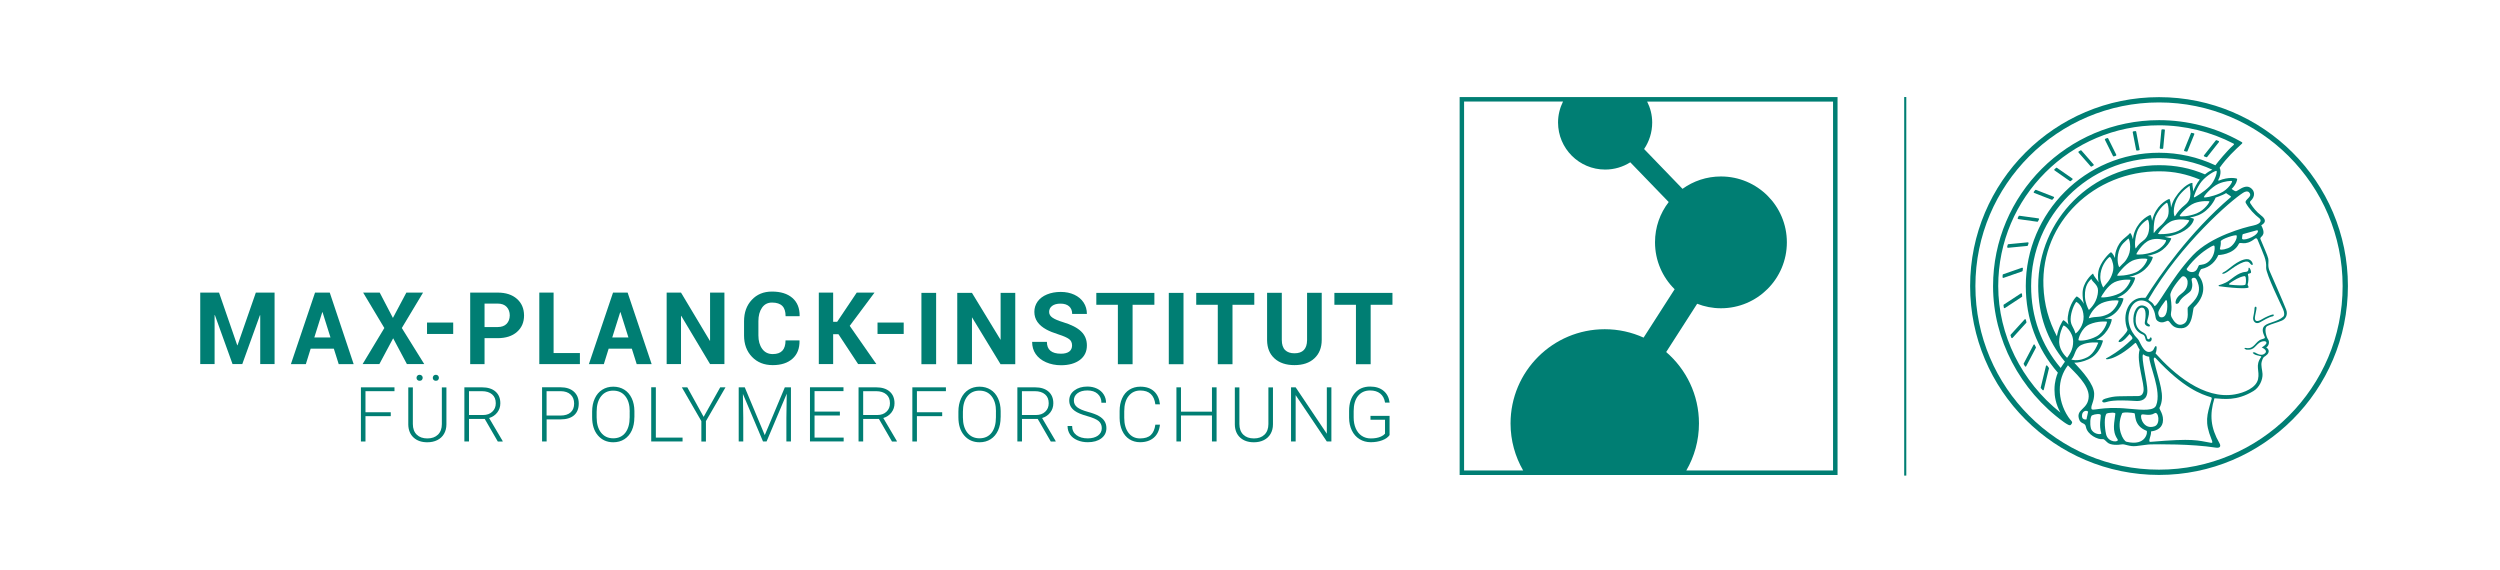 <?xml version="1.0" encoding="utf-8"?>
<!-- Generator: Adobe Illustrator 24.3.0, SVG Export Plug-In . SVG Version: 6.00 Build 0)  -->
<svg version="1.1" id="Abstand_Bildmarke-Schriftzug"
	 xmlns="http://www.w3.org/2000/svg" xmlns:xlink="http://www.w3.org/1999/xlink" x="0px" y="0px" viewBox="0 0 416.37 94.96"
	 style="enable-background:new 0 0 416.37 94.96;" xml:space="preserve">
<style type="text/css">
	.st0{display:none;}
	.st1{display:inline;}
	.st2{fill:none;stroke:#009FE3;stroke-width:0.2;stroke-miterlimit:10;}
	.st3{fill:none;stroke:#009FE3;stroke-width:0.2;stroke-miterlimit:10;stroke-dasharray:5.012,2.005;}
	.st4{fill:#007E73;}
</style>
<g class="st0">
	<g class="st1">
		<g>
			<line class="st2" x1="225.62" y1="5.73" x2="225.62" y2="8.23"/>
			<line class="st3" x1="225.62" y1="10.24" x2="225.62" y2="86.42"/>
			<line class="st2" x1="225.62" y1="87.42" x2="225.62" y2="89.92"/>
		</g>
	</g>
	<g class="st1">
		<g>
			<line class="st2" x1="215.1" y1="5.73" x2="215.1" y2="8.23"/>
			<line class="st3" x1="215.1" y1="10.24" x2="215.1" y2="86.42"/>
			<line class="st2" x1="215.1" y1="87.42" x2="215.1" y2="89.92"/>
		</g>
	</g>
	<g class="st1">
		<rect x="215.1" y="5.65" class="st2" width="10.5" height="10.5"/>
		<line class="st2" x1="215.14" y1="5.68" x2="225.65" y2="16.18"/>
		<line class="st2" x1="225.65" y1="5.67" x2="215.14" y2="16.18"/>
	</g>
</g>
<g>
	<path class="st4" d="M359.58,16.18c-17.35,0-31.46,14.11-31.46,31.46c0,17.35,14.11,31.46,31.46,31.46
		c17.35,0,31.46-14.11,31.46-31.46C391.05,30.29,376.93,16.18,359.58,16.18z M359.58,78.22C342.72,78.22,329,64.5,329,47.64
		c0-16.86,13.72-30.58,30.58-30.58c16.86,0,30.58,13.72,30.58,30.58C390.17,64.5,376.45,78.22,359.58,78.22z"/>
	<path class="st4" d="M378.04,45.23c-0.44-0.91-0.14-1.51-0.27-2.17c-0.1-0.49-0.83-2.11-1.29-3.23c-0.22-0.53,1.13-0.4,0.13-2.3
		c-0.03-0.06,1.38-0.58-0.03-1.65c-0.79-0.6-1.35-1.34-1.78-2c-0.06-0.09-0.12-0.27,0.01-0.39c0.8-0.71,0.81-1.73-0.05-2.25
		c-0.63-0.38-1.34,0.01-2,0.43c-0.22,0.14-0.33,0.23-0.55,0.14c-0.12-0.05-0.34-0.2-0.54-0.34c0.81-0.79,0.97-1.57,0.91-1.69
		c-0.04-0.09-1.38-0.39-3.04,0.3c-0.04-0.02-0.08-0.04-0.12-0.06c0.68-1.18,0.3-2.01,0.25-2.07c0,0,0,0,0,0
		c1.24-1.73,2.48-2.89,3.69-4c0,0,0.03-0.03,0.03-0.03c0.08-0.08,0.11-0.17-0.04-0.26c-0.13-0.08-0.16-0.1-0.32-0.18
		c-4.08-2.27-8.74-3.47-13.44-3.47c-15.25,0-27.65,12.41-27.65,27.65c0,8.83,4.48,17.36,11.81,22.65c0.49,0.35,0.83,0.49,0.83,0.49
		c0.12,0.04,0.25,0.04,0.32-0.06l0.11-0.14c0.07-0.09,0.1-0.18,0.1-0.25c0-0.2-0.29-0.38-0.63-0.89c-0.99-1.47-1.43-3.14-1.43-4.54
		c0-1.53,0.47-2.92,1.36-4.08c1.1,1.15,3.51,3.26,3.46,5.19c-0.06,2.16-2.08,2.05-1.64,3.67c0.27,1.02,1.03,0.6,1.17,1.37
		c0.23,1.34,2.02,2.19,2.81,2.07c0.19-0.03,0.35,0.13,0.73,0.51c0.53,0.54,1.85,0.47,2.43,0.36c0.55-0.1,1.25,0.41,2.41,0.28
		c1.45-0.16,1.82-0.27,2.44-0.28c1.05-0.02,6.75-0.1,10.81,0.54c0.7,0.11,0.92-0.21,0.61-0.75c-1.47-2.56-1.67-4.73-0.83-7.47
		c1.5,0.1,3.65,0.51,6.49-1.2c1.01-0.6,1.57-1.89,1.52-2.85c-0.03-0.62-0.3-1.41-0.14-2.02c0.22-0.82,0.38-0.8,0.61-0.96
		c1.08-0.76,0.3-1.37,0.13-1.43c0.33-0.13,0.69-0.84,0.31-1.37c-0.19-0.21-0.78-1.86-0.1-2.21c0.73-0.37,1.57-0.53,2.42-0.9
		c0.58-0.24,1.04-0.92,0.71-1.82C380.33,50.45,378.11,45.37,378.04,45.23z M347.51,69.85c-0.21,0.04-0.89,0.07-0.74-0.82
		c0.09-0.55,0.69-0.78,1-0.47C347.71,68.99,347.56,69.41,347.51,69.85z M373.58,32.11c0.36-0.23,0.74-0.32,0.97-0.1
		c0.79,0.78-0.85,1.21-0.51,1.81c0.56,0.98,1.45,1.92,2.24,2.52c0.37,0.28,0.42,0.92-0.99,1.22c-1.42,0.29-7.08,1.79-10.07,4.95
		c-3.74,3.96-6.12,9.09-6.44,8.39c-0.33-0.71-1.08-0.83-0.96-1.03C363.19,40.62,371.6,33.35,373.58,32.11z M376.04,38.61
		c-0.31,0.88-2.75,1.67-2.63,1.05c0.05-0.28,0.01-0.65,0.19-0.68c0.27-0.05,1.04-0.32,2.24-0.62
		C375.96,38.32,376.12,38.39,376.04,38.61z M369.86,40.21c-0.06-0.36,2.56-1.24,2.65-0.98c0.17,0.48-0.54,1.77-1.42,2.1
		c-1,0.37-1.41,0.26-1.37,0.12C369.79,41.18,369.92,40.54,369.86,40.21z M363.78,53.88c-1.21,0.74-1.86-0.67-2.03-0.92
		c-0.07-0.11-0.27-0.42-0.16-0.95c0.08-0.42,0.15-0.99-0.12-2.79c-0.12-0.79,1.52-2.76,1.89-3.1c0.38-0.36,0.94,0.18,0.98,0.76
		c0.07,1.1-0.55,1.68-1.18,2.15c-0.78,0.58-0.92,1.33-0.78,1.53c0.06,0.08,0.41,0.08,0.56-0.25c0.47-0.99,1.8-1.49,2.01-2.02
		c0.33-0.81,0.09-1.34,0.06-1.68c-0.03-0.3,0.26-0.37,0.48-0.34c0.28,0.04,0.41,0.43,0.55,0.8c0.86,2.25-1.31,3.61-1.66,4.14
		C364.22,51.47,364.71,53.3,363.78,53.88z M365.6,45.16c-0.65,0.44-1.58-0.16-1.39-0.42c1.2-1.71,2.8-2.9,3.44-3.3
		c1.03-0.64,1.14-0.68,1.19-0.32c0.03,0.22,0.04,1.34-0.79,2.25c-0.69,0.75-1.38,0.69-1.73,0.77
		C366.08,44.18,366.09,44.82,365.6,45.16z M359.82,52.83c-0.3-0.07-0.41-0.64-0.35-0.87c0.13-0.51,0.92-1.56,1.2-1.93
		c0.07-0.09,0.21-0.01,0.23,0.1C361.08,51.35,360.9,53.07,359.82,52.83z M369.46,30.62c1.08-0.49,2.13-0.5,2.24-0.48
		c0.25,0.03-0.55,1.44-1.96,2.05c-1.46,0.63-2.55,0.74-2.67,0.68C366.89,32.77,368.31,31.14,369.46,30.62z M344.51,54.07
		c-0.43-0.5-0.83-0.77-0.88-0.74c-0.12,0.08-0.82,1.28-1.06,2.68c-1.36-2.61-2.12-5.24-2.24-8.37
		c-0.42-10.61,8.47-19.15,19.31-19.11c2.47,0.01,4.51,0.47,6.73,1.37c-0.5,0.62-0.86,1.37-1.1,1.99c-0.01-0.58-0.16-1.02-0.12-1.38
		c0.03-0.22-1.54,0.27-2.92,2.47c-0.32,0.51-0.52,1.08-0.65,1.6c-0.03-0.83-0.22-1.47-0.28-1.46c-0.14,0.04-1.73,0.69-2.55,2.63
		c-0.14,0.34-0.25,0.69-0.33,1.03c-0.07-0.59-0.22-0.98-0.27-0.98c-0.1,0-1.76,0.69-2.58,2.67c-0.19,0.46-0.29,0.93-0.34,1.37
		c-0.15-0.69-0.41-1.12-0.5-1.01c-0.57,0.73-1.69,1.05-2.29,2.88c-0.14,0.43-0.2,0.86-0.2,1.26c-0.25-0.62-0.59-0.98-0.67-0.96
		c-0.16,0.03-1.85,1.64-2.1,3.26c-0.1,0.64-0.05,1.23,0.05,1.73c-0.32-0.52-0.75-0.9-0.93-1.44c-0.27,0.14-1.7,1.49-1.74,3.21
		c-0.02,0.67,0.08,1.3,0.22,1.83c-0.48-0.86-1.15-1.27-1.23-1.22c-0.12,0.08-1.19,1.23-1.44,3.31
		C344.33,53.18,344.39,53.64,344.51,54.07z M366.7,30.19c0.85-1.01,2.3-1.82,2.46-1.72c0.17,0.1-0.24,1.66-1.18,2.58
		c-0.94,0.93-2.4,1.83-2.57,1.82C365.25,32.86,365.94,31.1,366.7,30.19z M363.94,34.1c-0.83,0.67-1.2,1.12-1.69,1.9
		c-0.16,0.27-0.57-1.49,0.51-3.18c0.66-1.03,1.97-1.96,1.94-1.84C364.61,31.4,365.34,32.96,363.94,34.1z M360.9,36.35
		c-1.01,1.51-1.07,0.99-2.18,2.47c-0.06,0.08-0.08-1.93,0.31-2.81c0.62-1.4,1.71-2.22,1.87-2.25
		C361.06,33.73,361.46,35.51,360.9,36.35z M357.58,39.37c-0.52,0.91-1,0.7-1.86,1.99c-0.1,0.14-0.33-1.07,0.19-2.7
		c0.4-1.26,1.64-2.04,1.77-2.08C357.89,36.54,358.2,38.29,357.58,39.37z M354.49,42.57c-0.53,1.16-0.87,1.19-1.49,1.91
		c-0.11,0.12-0.57-1.1-0.12-2.64c0.36-1.23,1.18-1.68,1.58-2.1C354.62,39.58,355.06,41.34,354.49,42.57z M351.98,44.55
		c0,0.35-0.04,0.55-0.14,0.9c-0.38,1.3-1.14,1.85-1.56,2.44c-0.17-0.38-0.47-0.93-0.48-1.76c0-1.57,0.95-2.91,1.55-3.34
		C351.58,42.79,351.98,43.74,351.98,44.55z M349.42,48.39c-0.03,1.83-1.18,2.9-1.52,3.24c-0.21-0.36-0.63-1.3-0.66-2.27
		c-0.06-1.89,0.72-2.55,1.06-2.92C348.46,46.98,349.44,47.41,349.42,48.39z M345.8,50.27c0.53,0.27,1.16,1.03,1.22,2.45
		c0.06,1.43-0.96,2.63-1.36,2.82c-0.28-1.09-0.81-1.32-0.8-2.4C344.88,51.96,345.47,50.66,345.8,50.27z M347.98,54.03
		c1.37-0.6,2.87-0.5,2.93-0.45c0.06,0.06-0.44,1.75-1.77,2.46c-1.33,0.71-2.84,0.78-2.97,0.61
		C346.09,56.56,346.61,54.63,347.98,54.03z M347.88,53.01c0.09-0.45,0.9-1.96,2.12-2.51h0c1.23-0.55,2.65-0.51,2.81-0.44
		c0.16,0.07-0.51,1.67-1.74,2.26C349.68,52.99,349.13,52.61,347.88,53.01z M349.93,49.48c0.06-0.14,1.06-1.93,2.23-2.48
		c1.16-0.54,2.57-0.43,2.66-0.4c0.1,0.03-0.53,1.62-1.86,2.28C351.64,49.53,349.88,49.62,349.93,49.48z M352.61,45.9
		c-0.1-0.07,1.32-1.93,2.5-2.47c1.04-0.48,2.4-0.38,2.51-0.3c0.11,0.08-0.55,1.64-1.92,2.24C354.39,45.93,352.7,45.97,352.61,45.9z
		 M355.81,42.35c-0.08-0.04,1-1.88,2.22-2.35c1.16-0.45,2.31-0.04,2.66-0.02c0.28,0.02-0.4,1.35-1.99,1.94
		C357.37,42.42,356.01,42.46,355.81,42.35z M359.41,38.94c0.02-0.09,1.21-1.76,2.44-2.18c1.17-0.4,2.59-0.13,2.74-0.07
		c0.15,0.06-0.83,1.52-2.32,1.97C360.92,39.07,359.39,39.03,359.41,38.94z M363.04,35.99c-0.16-0.11,1.28-1.71,2.45-2.16
		c1.14-0.43,2.38-0.35,2.48-0.3c0.1,0.06-0.75,1.45-2.13,2.01C364.54,36.06,363.2,36.1,363.04,35.99z M343.16,68.72
		c-6.48-5.16-10.36-12.95-10.36-21.08c0-14.76,12.01-26.77,26.78-26.77c4.31,0,8.63,1.08,12.42,3.05c0.08,0.04,0.09,0.14,0.02,0.2
		c-1.11,0.97-2.66,2.88-3.05,3.41c-2.95-1.38-6.1-2.09-9.39-2.09c-12.24,0-22.19,9.95-22.19,22.19c0,5.46,1.85,10.44,5.34,14.44
		c-0.2,0.46-0.56,1.48-0.56,2.83C342.17,66.02,342.38,67.3,343.16,68.72z M343.21,61.27c0,0-0.01,0.01-0.01,0.01
		c-3.22-3.8-4.92-8.5-4.92-13.64c0-11.75,9.56-21.31,21.31-21.31c3.1,0,6.08,0.65,8.87,1.93c-0.37,0.17-0.79,0.42-1.22,0.78
		c-2.45-1.04-4.92-1.53-7.64-1.53c-11.1,0-20.14,9.03-20.14,20.13c0,4.82,1.5,9.05,4.45,12.6
		C343.72,60.49,343.48,60.86,343.21,61.27z M344.27,59.6c-0.39-0.37-1.23-1.3-1.31-2.5c0-0.06-0.01-0.12-0.01-0.17
		c0-1.29,0.57-2.56,0.71-2.7c0.14-0.14,1.6,0.99,1.62,2.62C345.3,58.24,344.65,59.05,344.27,59.6z M346.67,57.44
		c1.16-0.55,2.88-0.42,2.79-0.34c-0.09,0.08-0.55,1.75-1.85,2.41c-1.3,0.65-2.16,0.48-2.63,0.39
		C345.68,59.13,345.53,57.98,346.67,57.44z M348.24,71.36c-0.2-0.79-0.12-1.88,0.15-2.17c0.52-0.25,1.47-0.35,1.49-0.05
		c0.03,0.48-0.33,1.63,0.09,3.06C349.87,72.43,348.57,72.33,348.24,71.36z M348.32,68.05c-0.1-0.59,0.47-1.17,0.46-2.46
		c-0.01-1.59-1.98-3.77-3.31-5.18c0.62,0,1.44-0.15,2.36-0.57c1.98-0.92,2.37-3.02,2.42-3.1c0.03-0.04-0.44-0.13-1.12-0.14
		c0.07-0.04,0.15-0.07,0.22-0.11c1.94-1.04,2.44-3.28,2.35-3.33c-0.04-0.02-0.52-0.1-1.19-0.08c0.19-0.06,0.38-0.13,0.59-0.21
		c2.05-0.81,2.62-3.09,2.55-3.17c-0.03-0.03-0.44-0.11-1.04-0.13c0.18-0.07,0.37-0.15,0.56-0.25c1.87-0.93,2.52-3.02,2.42-3.09
		c-0.04-0.03-0.42-0.1-0.97-0.11c0.42-0.09,0.87-0.23,1.35-0.44c2-0.88,2.65-2.79,2.56-2.88c-0.04-0.03-0.38-0.13-0.89-0.17
		c0.4-0.09,0.84-0.21,1.3-0.37c1.98-0.68,2.78-2.57,2.66-2.58c-0.27-0.02-0.64-0.15-1.11-0.24c0.54-0.03,1.17-0.13,1.96-0.4
		c2.14-0.72,2.9-2.01,2.94-2.57c0-0.04-0.26-0.15-0.67-0.24c0.49-0.09,0.98-0.21,1.39-0.38c2-0.81,2.83-2.77,2.9-2.94
		c0.36-0.12,0.75-0.27,1.16-0.45c0.21-0.09,0.4-0.19,0.58-0.3c0.1,0.07,0.25,0.19,0.49,0.33c0.3,0.19,0.41,0.24,0.26,0.37
		c-6.8,5.8-11.9,13.11-14.12,16.67c-0.06,0.1-0.18,0.08-0.37,0.07c-2.38-0.16-3.73,2.68-2.67,5.34c-0.14,0.54-1.27,1.58-1.35,1.66
		c-0.09,0.08-0.31,0.41,0.07,0.37c0.56-0.05,1.27-0.94,1.61-1.34c0.14,0.18,0.67,0.61,0.41,0.86c-2.02,1.99-4.03,3.06-4.19,3.13
		c-0.76,0.37,1.26,0.63,4.71-2.49c0.2-0.18,0.44,0.72,0.75,1.11c-0.59,1.95,0.87,5.73,0.64,6.91c-0.04,0.21-0.16,0.79-0.85,0.81
		c-3.42,0.07-3.75-0.09-5.49,0.43c-0.81,0.24-0.6,0.77-0.01,0.61c0.67-0.18,1.37-0.45,5.06-0.22c0.9,0.06,1.94-0.18,1.94-1.71
		c0.01-1.38-1.09-5.51-0.72-6.07c0.49,0.37,0.85,0.38,1.03,0.42c-0.05,1.35,2.12,5.69,1.15,8.09c-0.36,0.89-1.93,0.82-4.62,0.56
		C349.9,67.61,348.42,68.6,348.32,68.05z M358.84,71c-1.78,0.62-2.48-1.47-2.19-1.91c0.18-0.27,1.3,0.31,2.18-0.26
		C359.5,68.4,359.87,70.65,358.84,71z M350.76,72.31c-0.25-1.1-0.35-3.01,0.11-3.44c0.09-0.08,1.46-0.28,1.44,0.03
		c-0.11,1.32-0.64,2.79,0.36,4.25C353.04,73.7,351.09,73.78,350.76,72.31z M354.15,73.57c-0.48-0.12-1.8-2.22-0.72-4.73
		c0.11-0.27,1.76-0.1,2.04-0.02c0.28,0.08-0.23,2.05,2.04,2.93C357.73,71.84,357.49,74.39,354.15,73.57z M368.31,66.56
		c-0.77,2.65-1.15,3.71,0,6.58c0.15,0.38,0.27,0.67-0.07,0.61c-2.31-0.4-2.81-0.78-10.08-0.16c-0.52,0.04,0.17-1.01,0.09-1.73
		c0.66-0.09,1.72-0.39,1.95-1.47c0.27-1.31-0.64-2.27-0.54-2.46c1.03-2.01-0.07-4.24-0.94-7.97c-0.08-0.35,0.12-0.5,0.27-0.34
		c4.67,5.05,7.65,6.06,9.25,6.54C368.4,66.21,368.37,66.39,368.31,66.56z M380.25,52.76c-0.98,0.86-2.48,0.93-3.08,1.49
		c-0.32,0.29-0.46,0.74-0.12,1.55c0.2,0.47,0.33,0.52-0.34,0.7c-1.09,0.29-1.24,1.72-2.62,1.46c-0.55-0.1-0.16,0.25,0.04,0.27
		c0.79,0.07,1.11-0.15,1.38-0.41c0.28-0.26,0.65-0.73,1.07-0.89c0.44-0.17,0.88-0.15,0.89,0.17c0.01,0.25-0.55,0.65-0.78,0.76
		c0.28,0.15,1.15,0.59,0.41,1.09c-0.58,0.39-1.37-0.15-1.49-0.22c-0.17-0.1-0.5-0.05-0.39,0.08c0.43,0.52,1.58,0.39,1.37,0.66
		c-1.06,1.42-0.2,2.26-0.52,3.69c-0.33,1.45-2.31,2.25-3.84,2.52c-5.2,0.94-10.26-3.49-13.23-6.82c0.27-0.63,0.24-1.46-0.04-1.17
		c-0.26,0.28-0.21,0.74-0.83,0.9c-1.19,0.3-1.71-1.77-2.08-2.13c-1.45-1.42-2.02-3.43-1.16-5.18c0.87-1.77,2.69-1.42,3.42-0.34
		c0.9,1.33,0.48,2.09,1,2.49c0.72,0.56,1.44,0.06,1.64,0.01c0.55-0.15,0.51,1.3,2.38,1.23c2.01-0.07,1.78-3.2,2.07-3.48
		c2.58-2.52,1.26-4.76,0.79-5.28c-0.13-0.14,0.29-1.06,0.44-1.1c1.52-0.33,2.37-1.3,2.83-2.33c0,0,2.52-0.04,3.41-1.86
		c0.24-0.48,0.98,0.47,2.66-0.85c0.19-0.15,0.37-0.08,0.44,0.1c1.08,2.65,1.53,3.38,1.45,4.73c-0.06,0.98,2.62,6.43,2.82,6.9
		C380.47,52.02,380.51,52.54,380.25,52.76z"/>
	<path class="st4" d="M374.2,43.16c-1.46,0.05-3.17,1.85-3.72,2.1c-0.58,0.26-0.38,0.43-0.04,0.3c0.73-0.27,1.77-1.38,3.2-1.9
		c1.13-0.41,1.06,0.52,1.49,0.47C375.33,44.11,375.05,43.12,374.2,43.16z"/>
	<path class="st4" d="M374.53,44.59c-0.12,0.03,0.13,0.65-0.51,0.69c-1.38,0.08-2.47,1.39-3.31,1.78c-0.84,0.39-1.01,0.38-1.14,0.42
		c-0.11,0.03-0.07,0.17,0.02,0.19c3.51,0.47,4.86,0.34,4.89,0.21c0.06-0.24-0.2-0.36-0.14-0.52c0.13-0.39,0.2-1.13,0.05-1.64
		c-0.06-0.24,0.52-0.08,0.52-0.4C374.91,45.15,374.74,44.54,374.53,44.59z M373.99,47.36c-0.07,0.27-1.63,0.15-2.49,0.07
		c-0.2-0.02-0.54-0.05,0.11-0.44c0.51-0.31,1.22-0.82,2.14-1c0.08-0.01,0.22,0.01,0.26,0.18C374.1,46.61,374.06,47.08,373.99,47.36z
		"/>
	<path class="st4" d="M378.57,52.37c-0.27,0-1.35,0.49-1.76,0.75c-0.23,0.15-1.33,0.83-1.26-0.25c0.03-0.38,0.27-1.31,0.27-1.56
		c-0.01-0.39-0.32-0.23-0.33-0.01c-0.01,0.54-0.12,0.95-0.23,1.58c-0.09,0.54,0.37,1.21,1.1,0.82c0.61-0.32,1.43-0.88,2.16-1.02
		C378.73,52.65,378.76,52.37,378.57,52.37z"/>
	<path class="st4" d="M358.24,56.2c-0.21-0.08-0.15,0.35-0.43,0.3c-0.37-0.06-0.06-0.39-0.54-0.9c-0.24-0.25-0.84-0.36-1.28-1.07
		c-0.7-1.12-0.1-3.61,0.92-3.26c0.57,0.2,0.47,1.52,0.3,2.42c-0.11,0.55,0.75,0.82,0.83,0.63c0.13-0.32-0.32-0.29-0.42-0.59
		c-0.16-0.45,1.05-2.27-0.53-2.8c-1.15-0.38-1.91,1.07-1.77,2.67c0.12,1.35,1.02,1.91,1.53,2.1c0.7,0.26,0.17,1.21,1.11,1.21
		C358.38,56.94,358.46,56.29,358.24,56.2z"/>
	<path class="st4" d="M367.46,26.18c0.05,0.02,0.1,0,0.14-0.04l1.95-2.47c0.05-0.06,0.03-0.16-0.05-0.19
		c-0.11-0.04-0.22-0.09-0.33-0.13c-0.05-0.02-0.11,0-0.14,0.04l-1.96,2.48c-0.05,0.07-0.02,0.16,0.06,0.19
		C367.24,26.1,367.35,26.14,367.46,26.18z"/>
	<path class="st4" d="M363.84,25.18c0.11,0.02,0.22,0.04,0.34,0.07c0.06,0.01,0.12-0.02,0.14-0.07l1.14-2.82
		c0.03-0.07-0.01-0.15-0.09-0.16c-0.13-0.03-0.25-0.05-0.38-0.08c-0.03-0.01-0.07,0.01-0.08,0.04c-0.14,0.36-0.94,2.33-1.16,2.87
		C363.72,25.09,363.77,25.16,363.84,25.18z"/>
	<path class="st4" d="M359.82,24.78c0.11,0,0.23,0,0.34,0.01c0.06,0,0.12-0.05,0.12-0.11l0.28-3c0.01-0.07-0.05-0.13-0.12-0.13
		c-0.11,0-0.23-0.01-0.34-0.01c-0.06,0-0.12,0.05-0.12,0.11l-0.28,3C359.7,24.72,359.75,24.78,359.82,24.78z"/>
	<path class="st4" d="M355.91,25.08c0.11-0.02,0.22-0.04,0.34-0.05c0.07-0.01,0.12-0.08,0.1-0.14l-0.57-2.96
		c-0.01-0.06-0.07-0.11-0.14-0.1c-0.11,0.02-0.23,0.03-0.34,0.05c-0.07,0.01-0.11,0.08-0.1,0.14l0.57,2.95
		C355.79,25.05,355.85,25.09,355.91,25.08z"/>
	<path class="st4" d="M351.92,25.99c0.03,0.05,0.09,0.08,0.15,0.06c0.11-0.04,0.22-0.07,0.32-0.11c0.07-0.02,0.1-0.1,0.07-0.17
		l-1.35-2.72c-0.03-0.06-0.09-0.08-0.15-0.06c-0.11,0.04-0.22,0.08-0.32,0.12c-0.07,0.02-0.1,0.1-0.07,0.17L351.92,25.99z"/>
	<path class="st4" d="M348.2,27.71c0.04,0.04,0.1,0.05,0.15,0.03c0.1-0.06,0.2-0.11,0.3-0.17c0.07-0.04,0.09-0.13,0.03-0.19
		l-2.02-2.31c-0.04-0.04-0.1-0.05-0.15-0.03c-0.1,0.06-0.2,0.12-0.3,0.18c-0.07,0.04-0.08,0.13-0.03,0.19L348.2,27.71z"/>
	<path class="st4" d="M344.73,30.16c0.05,0.03,0.11,0.03,0.15-0.01c0.09-0.08,0.18-0.15,0.27-0.23c0.06-0.05,0.06-0.15-0.01-0.19
		l-2.56-1.78c-0.05-0.03-0.11-0.03-0.15,0.01c-0.09,0.08-0.18,0.16-0.26,0.23c-0.06,0.05-0.05,0.15,0.01,0.19L344.73,30.16z"/>
	<path class="st4" d="M341.71,33.27c0.05,0.02,0.11,0,0.14-0.04c0.07-0.09,0.15-0.18,0.23-0.27c0.05-0.06,0.03-0.16-0.05-0.19
		l-2.94-1.15c-0.05-0.02-0.11,0-0.14,0.04c-0.07,0.09-0.14,0.19-0.22,0.28c-0.05,0.06-0.02,0.16,0.05,0.19L341.71,33.27z"/>
	<path class="st4" d="M336.15,36.49l3.15,0.44c0.05,0.01,0.1-0.02,0.12-0.06c0.06-0.11,0.11-0.21,0.17-0.32
		c0.04-0.07,0-0.17-0.09-0.18l-3.17-0.44c-0.05-0.01-0.1,0.02-0.13,0.07c-0.05,0.11-0.11,0.21-0.16,0.32
		C336.02,36.39,336.07,36.48,336.15,36.49z"/>
	<path class="st4" d="M334.43,41.27l3.21-0.31c0.05,0,0.09-0.04,0.1-0.09c0.04-0.12,0.07-0.23,0.11-0.35
		c0.03-0.08-0.04-0.17-0.13-0.16l-3.23,0.31c-0.05,0-0.09,0.04-0.11,0.09c-0.03,0.12-0.06,0.24-0.09,0.35
		C334.28,41.2,334.35,41.27,334.43,41.27z"/>
	<path class="st4" d="M336.87,45.09c0.01-0.12,0.03-0.25,0.04-0.37c0.01-0.09-0.07-0.16-0.16-0.13l-3.13,1.09
		c-0.05,0.02-0.08,0.06-0.08,0.11c-0.01,0.12-0.02,0.25-0.02,0.37c0,0.09,0.08,0.15,0.16,0.12l3.11-1.08
		C336.83,45.17,336.86,45.13,336.87,45.09z"/>
	<path class="st4" d="M336.79,49.36c-0.01-0.13-0.02-0.26-0.03-0.39c-0.01-0.09-0.11-0.15-0.19-0.1l-2.84,1.86
		c-0.04,0.03-0.06,0.07-0.05,0.12c0.02,0.13,0.03,0.25,0.05,0.37c0.01,0.09,0.11,0.13,0.19,0.08l2.81-1.85
		C336.77,49.45,336.79,49.41,336.79,49.36z"/>
	<path class="st4" d="M337.5,53.64c-0.03-0.13-0.07-0.26-0.1-0.39c-0.02-0.1-0.14-0.13-0.21-0.05l-2.31,2.54
		c-0.03,0.03-0.04,0.08-0.03,0.12c0.04,0.12,0.08,0.24,0.13,0.37c0.03,0.09,0.14,0.11,0.21,0.04l2.28-2.51
		C337.5,53.72,337.51,53.68,337.5,53.64z"/>
	<path class="st4" d="M338.68,57.43l-1.63,3.1c-0.02,0.04-0.02,0.08,0,0.12c0.07,0.12,0.14,0.23,0.2,0.35
		c0.05,0.08,0.17,0.08,0.21-0.01l1.61-3.06c0.02-0.03,0.02-0.08,0-0.11c-0.06-0.13-0.13-0.25-0.19-0.38
		C338.85,57.34,338.73,57.34,338.68,57.43z"/>
	<path class="st4" d="M340.97,60.91c-0.06-0.08-0.19-0.06-0.22,0.04l-0.87,3.59c-0.01,0.04,0,0.08,0.03,0.11
		c0.09,0.11,0.18,0.21,0.27,0.31c0.07,0.07,0.19,0.04,0.21-0.05l0.86-3.55c0.01-0.04,0-0.07-0.02-0.1
		C341.14,61.15,341.05,61.03,340.97,60.91z"/>
</g>
<rect x="317.14" y="16.16" class="st4" width="0.35" height="63.05"/>
<g id="MPI_x5F_DE_x5F_Schriftzug_1_">
	<g>
		<path class="st4" d="M75.48,55.62h-4.36v-1.9h4.36V55.62z"/>
	</g>
	<polygon class="st4" points="39.56,57.5 39.51,57.5 36.48,48.73 33.35,48.73 33.35,60.64 35.74,60.64 35.74,52.49 35.79,52.48 
		38.73,60.64 40.35,60.64 43.29,52.5 43.34,52.51 43.34,60.64 45.73,60.64 45.73,48.73 42.61,48.73 	"/>
	<path class="st4" d="M54.92,48.73h-2.45l-4.02,11.91h2.49l0.8-2.57h3.86l0.81,2.57h2.49L54.92,48.73z M52.35,56.2l1.32-4.2h0.05
		l1.32,4.2H52.35z"/>
	<polygon class="st4" points="70.66,60.64 66.92,54.63 70.46,48.73 67.68,48.73 65.44,52.95 63.24,48.73 60.48,48.73 64.01,54.63 
		60.39,60.64 63.18,60.64 65.48,56.34 67.77,60.64 	"/>
	<path class="st4" d="M86.1,49.78c-0.79-0.7-1.86-1.05-3.23-1.05h-4.56v11.91h2.39v-4.32h2.17c1.37,0,2.45-0.35,3.23-1.04
		c0.79-0.69,1.18-1.61,1.18-2.75C87.27,51.39,86.88,50.47,86.1,49.78z M84.38,53.93c-0.34,0.36-0.85,0.54-1.51,0.54H80.7v-3.91h2.17
		c0.67,0,1.18,0.19,1.52,0.56c0.34,0.37,0.51,0.85,0.51,1.42C84.89,53.11,84.72,53.57,84.38,53.93z"/>
	<polygon class="st4" points="96.58,58.8 92.2,58.8 92.2,48.73 89.82,48.73 89.82,60.64 96.58,60.64 	"/>
	<path class="st4" d="M102.1,48.73l-4.02,11.91h2.49l0.8-2.57h3.86l0.81,2.57h2.49l-4-11.91H102.1z M101.97,56.2l1.32-4.2h0.05
		l1.32,4.2H101.97z"/>
	<polygon class="st4" points="113.42,52.61 113.46,52.61 118.26,60.64 120.65,60.64 120.65,48.73 118.26,48.73 118.26,56.74 
		118.22,56.75 113.42,48.73 111.03,48.73 111.03,60.64 113.42,60.64 	"/>
	<path class="st4" d="M131.97,49.62c-0.82-0.71-1.95-1.06-3.4-1.06c-1.39,0-2.51,0.46-3.37,1.39c-0.86,0.92-1.28,2.11-1.28,3.56
		v2.36c0,1.46,0.44,2.64,1.32,3.56c0.88,0.92,2.03,1.38,3.46,1.38c1.4,0,2.5-0.36,3.3-1.08c0.8-0.72,1.18-1.71,1.16-2.99l-0.02-0.05
		h-2.31c0,0.77-0.18,1.35-0.53,1.72c-0.35,0.37-0.88,0.56-1.6,0.56c-0.75,0-1.34-0.29-1.76-0.87c-0.42-0.58-0.63-1.32-0.63-2.24
		v-2.38c0-0.91,0.2-1.65,0.6-2.23c0.4-0.58,0.96-0.86,1.67-0.86c0.77,0,1.34,0.19,1.71,0.56s0.55,0.94,0.55,1.71h2.32l0.02-0.05
		C133.19,51.33,132.79,50.33,131.97,49.62z"/>
	<polygon class="st4" points="145.65,48.73 142.69,48.73 139.43,53.59 138.76,53.59 138.76,48.73 136.37,48.73 136.37,60.64 
		138.76,60.64 138.76,55.66 139.64,55.66 142.92,60.64 145.96,60.64 141.52,54.27 	"/>
	<path class="st4" d="M150.51,55.62h-4.36v-1.9h4.36V55.62z"/>
	<path class="st4" d="M155.91,60.66h-2.45V48.78h2.45V60.66z"/>
	<path class="st4" d="M169.09,60.66h-2.45l-4.76-7.82v7.82h-2.45V48.78h2.45l4.77,7.83v-7.83h2.44V60.66z"/>
	<path class="st4" d="M178.55,57.54c0-0.46-0.16-0.82-0.49-1.06c-0.33-0.25-0.91-0.51-1.76-0.78c-0.85-0.27-1.52-0.54-2.01-0.81
		c-1.35-0.73-2.02-1.71-2.02-2.95c0-0.64,0.18-1.21,0.54-1.72c0.36-0.5,0.88-0.9,1.56-1.18c0.68-0.28,1.44-0.42,2.28-0.42
		c0.85,0,1.6,0.15,2.27,0.46c0.66,0.31,1.18,0.74,1.55,1.3c0.37,0.56,0.55,1.2,0.55,1.91h-2.45c0-0.54-0.17-0.97-0.51-1.27
		s-0.82-0.45-1.44-0.45c-0.6,0-1.06,0.13-1.39,0.38s-0.5,0.59-0.5,1c0,0.39,0.19,0.71,0.58,0.97c0.39,0.26,0.96,0.5,1.72,0.73
		c1.39,0.42,2.41,0.94,3.04,1.56c0.64,0.62,0.95,1.39,0.95,2.32c0,1.03-0.39,1.83-1.17,2.42c-0.78,0.58-1.83,0.88-3.14,0.88
		c-0.91,0-1.75-0.17-2.5-0.5c-0.75-0.33-1.32-0.79-1.72-1.37s-0.59-1.26-0.59-2.02h2.46c0,1.31,0.78,1.97,2.35,1.97
		c0.58,0,1.04-0.12,1.36-0.35S178.55,57.96,178.55,57.54z"/>
	<path class="st4" d="M192.27,50.76h-3.64v9.9h-2.45v-9.9h-3.59v-1.98h9.67V50.76z"/>
	<path class="st4" d="M197.11,60.66h-2.45V48.78h2.45V60.66z"/>
	<path class="st4" d="M208.91,50.76h-3.64v9.9h-2.45v-9.9h-3.59v-1.98h9.67V50.76z"/>
	<path class="st4" d="M220.13,48.78v7.82c0,1.3-0.41,2.33-1.22,3.08c-0.81,0.76-1.92,1.13-3.33,1.13c-1.39,0-2.49-0.37-3.3-1.1
		c-0.82-0.73-1.23-1.74-1.25-3.03v-7.91h2.45v7.84c0,0.78,0.19,1.34,0.56,1.7c0.37,0.36,0.89,0.53,1.55,0.53
		c1.38,0,2.08-0.72,2.1-2.17v-7.91H220.13z"/>
	<path class="st4" d="M231.92,50.76h-3.64v9.9h-2.45v-9.9h-3.59v-1.98h9.67V50.76z"/>
</g>
<g>
	<path class="st4" d="M65.08,69.31h-4.21v4.22h-0.76v-9.02h5.59v0.64h-4.83v3.51h4.21V69.31z"/>
	<path class="st4" d="M74.35,64.51v6.16c0,0.61-0.14,1.14-0.4,1.59s-0.64,0.8-1.12,1.04c-0.48,0.24-1.03,0.36-1.66,0.36
		c-0.95,0-1.71-0.26-2.28-0.78s-0.87-1.24-0.89-2.15v-6.21h0.76v6.1c0,0.76,0.22,1.35,0.65,1.77s1.02,0.63,1.77,0.63
		c0.74,0,1.33-0.21,1.76-0.63c0.43-0.42,0.65-1.01,0.65-1.76v-6.11H74.35z M69.37,62.93c0-0.14,0.05-0.26,0.14-0.36
		s0.21-0.15,0.37-0.15c0.16,0,0.28,0.05,0.38,0.15s0.14,0.22,0.14,0.36c0,0.14-0.05,0.25-0.14,0.35s-0.22,0.14-0.38,0.14
		c-0.16,0-0.28-0.05-0.37-0.14S69.37,63.06,69.37,62.93z M72.08,62.93c0-0.14,0.05-0.26,0.14-0.36c0.09-0.1,0.21-0.15,0.37-0.15
		c0.16,0,0.28,0.05,0.37,0.15c0.09,0.1,0.14,0.22,0.14,0.36c0,0.14-0.05,0.25-0.14,0.35c-0.09,0.1-0.22,0.14-0.37,0.14
		c-0.16,0-0.28-0.05-0.37-0.14C72.12,63.18,72.08,63.07,72.08,62.93z"/>
	<path class="st4" d="M80.73,69.77h-2.62v3.76h-0.77v-9.02h2.93c0.96,0,1.71,0.23,2.25,0.7c0.54,0.47,0.81,1.12,0.81,1.96
		c0,0.58-0.17,1.09-0.51,1.53s-0.79,0.75-1.36,0.92l2.26,3.84v0.08h-0.81L80.73,69.77z M78.11,69.12h2.34
		c0.64,0,1.16-0.18,1.54-0.55c0.39-0.36,0.58-0.83,0.58-1.41c0-0.64-0.2-1.13-0.61-1.48c-0.41-0.35-0.97-0.53-1.7-0.53h-2.15V69.12z
		"/>
	<path class="st4" d="M91.04,69.85v3.67h-0.76v-9.02h3.07c0.94,0,1.68,0.24,2.22,0.72c0.54,0.48,0.82,1.14,0.82,1.98
		c0,0.85-0.26,1.5-0.78,1.96s-1.28,0.69-2.27,0.69H91.04z M91.04,69.21h2.31c0.74,0,1.3-0.18,1.69-0.53
		c0.39-0.35,0.58-0.84,0.58-1.47c0-0.62-0.19-1.12-0.58-1.49c-0.39-0.37-0.93-0.56-1.65-0.57h-2.36V69.21z"/>
	<path class="st4" d="M105.65,69.51c0,0.83-0.14,1.56-0.43,2.19s-0.7,1.11-1.23,1.45c-0.53,0.34-1.15,0.51-1.85,0.51
		c-1.05,0-1.9-0.38-2.55-1.13s-0.97-1.77-0.97-3.05v-0.93c0-0.82,0.15-1.55,0.44-2.18c0.29-0.63,0.7-1.12,1.24-1.46
		c0.53-0.34,1.15-0.51,1.84-0.51c0.69,0,1.31,0.17,1.84,0.5c0.53,0.33,0.94,0.81,1.23,1.42c0.29,0.61,0.44,1.32,0.45,2.12V69.51z
		 M104.88,68.53c0-1.09-0.25-1.94-0.74-2.55c-0.49-0.62-1.17-0.92-2.02-0.92c-0.84,0-1.51,0.31-2,0.93
		c-0.5,0.62-0.75,1.48-0.75,2.59v0.94c0,1.07,0.25,1.92,0.74,2.54s1.17,0.94,2.02,0.94c0.86,0,1.54-0.31,2.02-0.93
		c0.48-0.62,0.72-1.48,0.72-2.58V68.53z"/>
	<path class="st4" d="M109.22,72.88h4.46v0.64h-5.22v-9.02h0.77V72.88z"/>
	<path class="st4" d="M117.19,69.43l2.76-4.92h0.88l-3.26,5.63v3.4h-0.76v-3.4l-3.25-5.63h0.91L117.19,69.43z"/>
	<path class="st4" d="M124.04,64.51l3.33,7.96l3.34-7.96h1.02v9.02h-0.76V69.6l0.06-4.03l-3.36,7.96h-0.59l-3.35-7.92l0.06,3.97
		v3.95h-0.76v-9.02H124.04z"/>
	<path class="st4" d="M139.88,69.2h-4.22v3.68h4.85v0.64h-5.61v-9.02h5.58v0.64h-4.82v3.41h4.22V69.2z"/>
	<path class="st4" d="M146.38,69.77h-2.62v3.76h-0.77v-9.02h2.93c0.96,0,1.71,0.23,2.25,0.7c0.54,0.47,0.81,1.12,0.81,1.96
		c0,0.58-0.17,1.09-0.51,1.53s-0.79,0.75-1.36,0.92l2.26,3.84v0.08h-0.81L146.38,69.77z M143.76,69.12h2.34
		c0.64,0,1.16-0.18,1.54-0.55c0.39-0.36,0.58-0.83,0.58-1.41c0-0.64-0.2-1.13-0.61-1.48c-0.41-0.35-0.97-0.53-1.7-0.53h-2.15V69.12z
		"/>
	<path class="st4" d="M156.92,69.31h-4.21v4.22h-0.76v-9.02h5.59v0.64h-4.83v3.51h4.21V69.31z"/>
	<path class="st4" d="M166.65,69.51c0,0.83-0.14,1.56-0.43,2.19s-0.7,1.11-1.23,1.45c-0.53,0.34-1.15,0.51-1.85,0.51
		c-1.05,0-1.9-0.38-2.55-1.13s-0.97-1.77-0.97-3.05v-0.93c0-0.82,0.15-1.55,0.44-2.18c0.29-0.63,0.7-1.12,1.24-1.46
		c0.53-0.34,1.15-0.51,1.84-0.51c0.69,0,1.31,0.17,1.84,0.5c0.53,0.33,0.94,0.81,1.23,1.42c0.29,0.61,0.44,1.32,0.45,2.12V69.51z
		 M165.88,68.53c0-1.09-0.25-1.94-0.74-2.55c-0.49-0.62-1.17-0.92-2.02-0.92c-0.84,0-1.51,0.31-2,0.93
		c-0.5,0.62-0.75,1.48-0.75,2.59v0.94c0,1.07,0.25,1.92,0.74,2.54s1.17,0.94,2.02,0.94c0.86,0,1.54-0.31,2.02-0.93
		c0.48-0.62,0.72-1.48,0.72-2.58V68.53z"/>
	<path class="st4" d="M172.83,69.77h-2.62v3.76h-0.77v-9.02h2.93c0.96,0,1.71,0.23,2.25,0.7c0.54,0.47,0.81,1.12,0.81,1.96
		c0,0.58-0.17,1.09-0.51,1.53s-0.79,0.75-1.36,0.92l2.26,3.84v0.08h-0.81L172.83,69.77z M170.2,69.12h2.34
		c0.64,0,1.16-0.18,1.54-0.55c0.39-0.36,0.58-0.83,0.58-1.41c0-0.64-0.2-1.13-0.61-1.48c-0.41-0.35-0.97-0.53-1.7-0.53h-2.15V69.12z
		"/>
	<path class="st4" d="M183.5,71.31c0-0.5-0.18-0.89-0.53-1.19c-0.35-0.29-0.99-0.57-1.93-0.83c-0.93-0.26-1.62-0.55-2.04-0.86
		c-0.61-0.44-0.92-1.01-0.92-1.72c0-0.69,0.28-1.25,0.85-1.68c0.57-0.43,1.29-0.65,2.18-0.65c0.6,0,1.13,0.12,1.61,0.35
		c0.47,0.23,0.84,0.55,1.1,0.97c0.26,0.41,0.39,0.87,0.39,1.38h-0.77c0-0.62-0.21-1.11-0.63-1.49c-0.42-0.38-0.99-0.56-1.7-0.56
		c-0.69,0-1.24,0.15-1.65,0.46s-0.61,0.71-0.61,1.21c0,0.46,0.18,0.83,0.55,1.12c0.37,0.29,0.96,0.55,1.77,0.77
		c0.81,0.22,1.42,0.45,1.84,0.69c0.42,0.24,0.73,0.52,0.94,0.85c0.21,0.33,0.32,0.72,0.32,1.17c0,0.71-0.28,1.28-0.85,1.71
		s-1.32,0.64-2.25,0.64c-0.64,0-1.22-0.11-1.75-0.34c-0.53-0.23-0.93-0.54-1.21-0.95c-0.27-0.41-0.41-0.88-0.41-1.41h0.76
		c0,0.64,0.24,1.14,0.71,1.51c0.48,0.37,1.11,0.55,1.9,0.55c0.7,0,1.27-0.16,1.69-0.46C183.29,72.23,183.5,71.82,183.5,71.31z"/>
	<path class="st4" d="M193.19,70.71c-0.1,0.95-0.44,1.68-1.02,2.18c-0.58,0.5-1.34,0.76-2.3,0.76c-0.67,0-1.26-0.17-1.78-0.5
		c-0.51-0.33-0.91-0.81-1.19-1.42s-0.42-1.31-0.43-2.1v-1.17c0-0.8,0.14-1.51,0.42-2.13c0.28-0.62,0.68-1.1,1.21-1.43
		s1.13-0.5,1.82-0.5c0.97,0,1.73,0.26,2.29,0.78s0.88,1.24,0.98,2.16h-0.77c-0.19-1.53-1.02-2.3-2.5-2.3
		c-0.82,0-1.47,0.31-1.95,0.92c-0.49,0.61-0.73,1.46-0.73,2.54v1.1c0,1.04,0.24,1.87,0.71,2.49c0.47,0.62,1.11,0.93,1.92,0.93
		c0.8,0,1.4-0.19,1.8-0.57c0.4-0.38,0.65-0.96,0.75-1.72H193.19z"/>
	<path class="st4" d="M202.62,73.53h-0.77V69.2h-5.16v4.33h-0.76v-9.02h0.76v4.05h5.16v-4.05h0.77V73.53z"/>
	<path class="st4" d="M212.01,64.51v6.16c0,0.61-0.14,1.14-0.4,1.59s-0.64,0.8-1.12,1.04c-0.48,0.24-1.03,0.36-1.66,0.36
		c-0.95,0-1.71-0.26-2.28-0.78s-0.87-1.24-0.89-2.15v-6.21h0.76v6.1c0,0.76,0.22,1.35,0.65,1.77s1.02,0.63,1.77,0.63
		c0.74,0,1.33-0.21,1.76-0.63c0.43-0.42,0.65-1.01,0.65-1.76v-6.11H212.01z"/>
	<path class="st4" d="M221.74,73.53h-0.76l-5.19-7.72v7.72h-0.77v-9.02h0.77l5.19,7.73v-7.73h0.76V73.53z"/>
	<path class="st4" d="M231.44,72.45c-0.26,0.38-0.68,0.67-1.24,0.88c-0.56,0.21-1.2,0.32-1.89,0.32c-0.71,0-1.33-0.17-1.88-0.51
		c-0.55-0.34-0.98-0.82-1.28-1.44c-0.3-0.62-0.46-1.33-0.46-2.13v-1.14c0-1.25,0.32-2.24,0.95-2.96c0.63-0.72,1.48-1.09,2.55-1.09
		c0.93,0,1.68,0.24,2.24,0.71c0.57,0.47,0.9,1.12,1.01,1.96h-0.76c-0.11-0.66-0.38-1.17-0.81-1.51s-0.99-0.51-1.68-0.51
		c-0.84,0-1.51,0.3-2,0.9c-0.49,0.6-0.74,1.45-0.74,2.54v1.07c0,0.69,0.12,1.29,0.35,1.82c0.23,0.53,0.57,0.94,1,1.23
		c0.44,0.29,0.94,0.43,1.5,0.43c0.66,0,1.22-0.1,1.69-0.31c0.31-0.14,0.53-0.3,0.68-0.48v-2.33h-2.42v-0.64h3.18V72.45z"/>
</g>
<path class="st4" d="M273.93,16.17h-13.2H243.1v62.94h11.05h26.25h25.64V16.17H273.93z M243.84,78.36V16.91h16.48
	c-0.52,1.05-0.83,2.23-0.83,3.49c0,4.33,3.51,7.84,7.84,7.84c1.54,0,2.97-0.44,4.19-1.21c2,2.07,4.29,4.44,6.4,6.62
	c-1.43,1.85-2.28,4.17-2.28,6.7c0,3.06,1.25,5.83,3.27,7.82l-5.17,8.06c-1.98-0.9-4.16-1.4-6.47-1.4c-8.66,0-15.69,7.02-15.69,15.69
	c0,2.86,0.77,5.53,2.1,7.84H243.84z M305.29,78.36h-24.44c1.34-2.31,2.11-4.98,2.11-7.84c0-4.76-2.12-9.01-5.46-11.89l5.16-8.04
	c1.23,0.48,2.56,0.75,3.96,0.75c6.07,0,10.98-4.92,10.98-10.98c0-6.06-4.91-10.97-10.98-10.97c-2.39,0-4.59,0.76-6.4,2.06l-6.4-6.63
	c0.85-1.25,1.35-2.78,1.35-4.41c0-1.26-0.31-2.44-0.84-3.49h30.96V78.36z"/>
</svg>
